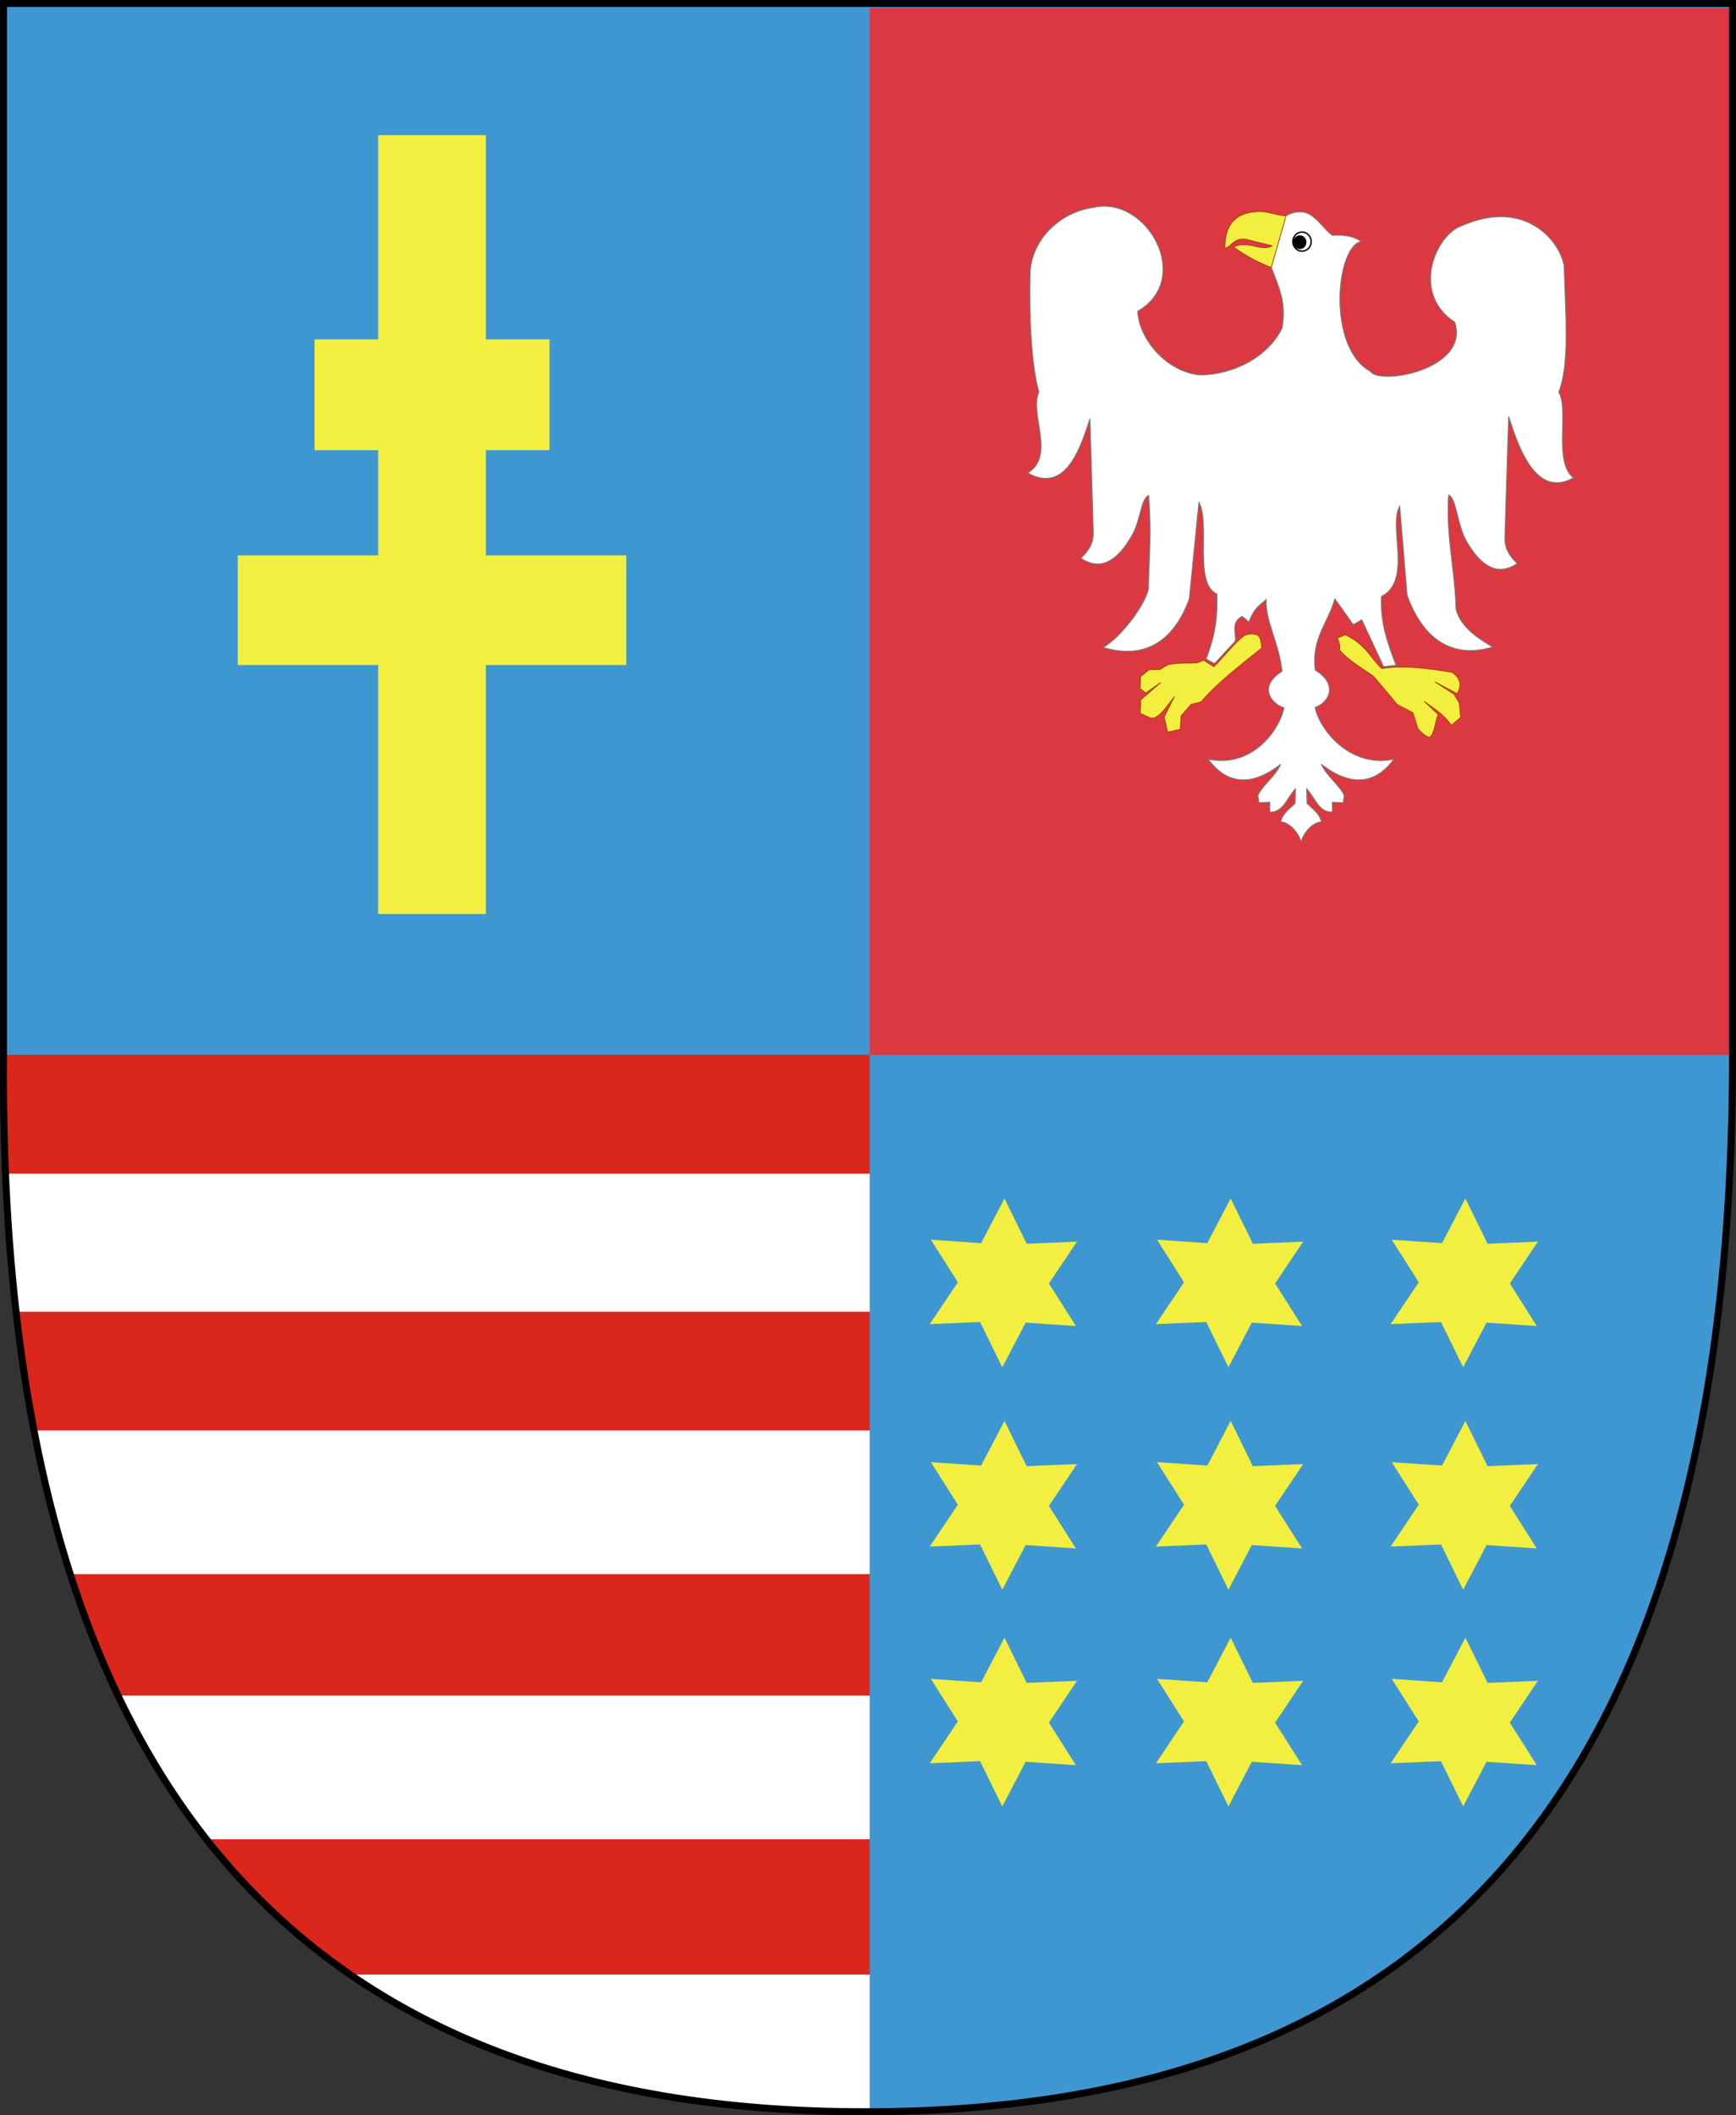 <?xml version="1.0" encoding="UTF-8" standalone="no"?>
<!-- Created with Inkscape (http://www.inkscape.org/) -->
<svg
   xmlns:dc="http://purl.org/dc/elements/1.1/"
   xmlns:cc="http://creativecommons.org/ns#"
   xmlns:rdf="http://www.w3.org/1999/02/22-rdf-syntax-ns#"
   xmlns:svg="http://www.w3.org/2000/svg"
   xmlns="http://www.w3.org/2000/svg"
   xmlns:sodipodi="http://sodipodi.sourceforge.net/DTD/sodipodi-0.dtd"
   xmlns:inkscape="http://www.inkscape.org/namespaces/inkscape"
   version="1.0"
   width="747.149"
   height="910.122"
   id="svg2"
   sodipodi:version="0.32"
   inkscape:version="0.46"
   sodipodi:docname="POL wojewodztwo świętokrzyskie COA.svg"
   inkscape:output_extension="org.inkscape.output.svg.inkscape">
  <rect width="100%" height="100%" fill="#333333" stroke="none"/>
  <sodipodi:namedview
     inkscape:window-height="850"
     inkscape:window-width="1440"
     inkscape:pageshadow="2"
     inkscape:pageopacity="0.0"
     guidetolerance="10.0"
     gridtolerance="10.0"
     objecttolerance="10.0"
     borderopacity="1.0"
     bordercolor="#666666"
     pagecolor="#ffffff"
     id="base"
     showgrid="false"
     inkscape:zoom="0.62134947"
     inkscape:cx="356.06114"
     inkscape:cy="442.74269"
     inkscape:window-x="0"
     inkscape:window-y="14"
     inkscape:current-layer="svg2" />
  <defs
     id="defs5">
    <inkscape:perspective
       sodipodi:type="inkscape:persp3d"
       inkscape:vp_x="0 : 454.06119 : 1"
       inkscape:vp_y="0 : 1000 : 0"
       inkscape:vp_z="745.14905 : 454.06119 : 1"
       inkscape:persp3d-origin="372.57452 : 302.70746 : 1"
       id="perspective36" />
  </defs>
  <g
     id="g2440"
     transform="translate(1,1)">
    <g
       transform="translate(-794.885,-6.471)"
       id="g3380">
      <g
         id="g3323">
        <path
           d="M 1166.151,914.094 C 920.393,914.094 793.041,769.527 795.418,459.452 L 795.418,6.971 L 1167.476,6.971 L 1539.534,6.971 L 1539.534,459.452 C 1539.534,771.061 1413.098,914.094 1166.151,914.094 z"
           id="path3268"
           style="fill:#3e97d1;fill-opacity:1;fill-rule:evenodd;stroke:none;stroke-width:2;stroke-linecap:butt;stroke-linejoin:miter;stroke-miterlimit:4;stroke-dasharray:none;stroke-opacity:1" />
        <path
           d="M 795.429,459.344 L 795.429,459.438 C 793.052,769.512 920.389,914.094 1166.148,914.094 C 1166.825,914.094 1167.503,914.096 1168.179,914.094 L 1168.179,459.344 L 795.429,459.344 z"
           id="rect3263"
           style="opacity:1;fill:#db261b;fill-opacity:1;fill-rule:evenodd;stroke:none;stroke-width:3;stroke-linecap:round;stroke-linejoin:round;stroke-miterlimit:4;stroke-dasharray:none;stroke-dashoffset:0;stroke-opacity:1" />
        <path
           d="M 956.648,63.625 L 956.648,151.5 L 929.241,151.5 L 929.241,199.188 L 956.648,199.188 L 956.648,244.438 L 896.21,244.438 L 896.21,291.625 L 956.648,291.625 L 956.648,398.75 L 1002.991,398.75 L 1002.991,291.625 L 1063.429,291.625 L 1063.429,244.438 L 1002.991,244.438 L 1002.991,199.188 L 1030.398,199.188 L 1030.398,151.5 L 1002.991,151.5 L 1002.991,63.625 L 956.648,63.625 z"
           id="rect2484"
           style="opacity:1;fill:#f2ef40;fill-opacity:1;fill-rule:evenodd;stroke:none;stroke-width:3;stroke-linecap:round;stroke-linejoin:round;stroke-miterlimit:4;stroke-dasharray:none;stroke-dashoffset:0;stroke-opacity:1" />
        <rect
           width="370.787"
           height="450.409"
           x="1168.174"
           y="8.957"
           id="rect2491"
           style="opacity:1;fill:#dc3841;fill-opacity:1;fill-rule:evenodd;stroke:none;stroke-width:2.988;stroke-linecap:round;stroke-linejoin:round;stroke-miterlimit:4;stroke-dasharray:none;stroke-dashoffset:0;stroke-opacity:1" />
        <path
           d="M 796.281,510.469 C 797.149,531.084 798.657,550.897 800.812,569.875 L 1168.188,569.875 L 1168.188,510.469 L 796.281,510.469 z M 808.531,620.969 C 812.73,642.838 817.963,663.432 824.156,682.781 L 1168.188,682.781 L 1168.188,620.969 L 808.531,620.969 z M 844.719,735.062 C 855.621,757.904 868.32,778.495 882.781,796.875 L 1168.188,796.875 L 1168.188,735.062 L 844.719,735.062 z M 944.625,855.094 C 1002.266,894.77 1076.303,914.094 1166.156,914.094 C 1166.834,914.094 1167.512,914.096 1168.188,914.094 L 1168.188,855.094 L 944.625,855.094 z"
           id="rect3270"
           style="opacity:1;fill:#ffffff;fill-opacity:1;fill-rule:evenodd;stroke:none;stroke-width:3;stroke-linecap:round;stroke-linejoin:round;stroke-miterlimit:4;stroke-dasharray:none;stroke-dashoffset:0;stroke-opacity:1" />
        <g
           transform="translate(788.552,0)"
           id="g3309">
          <g
             id="g3288">
            <path
               d="M 465.056,578.143 L 444.849,574.895 L 433.742,592.086 L 426.451,572.962 L 406.01,571.937 L 418.926,556.061 L 409.593,537.847 L 429.8,541.095 L 440.908,523.905 L 448.199,543.029 L 468.639,544.053 L 455.723,559.929 L 465.056,578.143 z"
               transform="matrix(1.055,-9.6909497e-2,9.6909497e-2,1.055,-78.278,11.157)"
               id="path3282"
               style="opacity:1;fill:#f2ef40;fill-opacity:1;fill-rule:evenodd;stroke:none;stroke-width:3;stroke-linecap:round;stroke-linejoin:round;stroke-miterlimit:4;stroke-dasharray:none;stroke-dashoffset:0;stroke-opacity:1" />
            <path
               d="M 465.056,578.143 L 444.849,574.895 L 433.742,592.086 L 426.451,572.962 L 406.01,571.937 L 418.926,556.061 L 409.593,537.847 L 429.8,541.095 L 440.908,523.905 L 448.199,543.029 L 468.639,544.053 L 455.723,559.929 L 465.056,578.143 z"
               transform="matrix(1.055,-9.6909497e-2,9.6909497e-2,1.055,19.064,11.157)"
               id="path3284"
               style="opacity:1;fill:#f2ef40;fill-opacity:1;fill-rule:evenodd;stroke:none;stroke-width:3;stroke-linecap:round;stroke-linejoin:round;stroke-miterlimit:4;stroke-dasharray:none;stroke-dashoffset:0;stroke-opacity:1" />
            <path
               d="M 465.056,578.143 L 444.849,574.895 L 433.742,592.086 L 426.451,572.962 L 406.01,571.937 L 418.926,556.061 L 409.593,537.847 L 429.8,541.095 L 440.908,523.905 L 448.199,543.029 L 468.639,544.053 L 455.723,559.929 L 465.056,578.143 z"
               transform="matrix(1.055,-9.6909497e-2,9.6909497e-2,1.055,120.087,11.157)"
               id="path3286"
               style="opacity:1;fill:#f2ef40;fill-opacity:1;fill-rule:evenodd;stroke:none;stroke-width:3;stroke-linecap:round;stroke-linejoin:round;stroke-miterlimit:4;stroke-dasharray:none;stroke-dashoffset:0;stroke-opacity:1" />
          </g>
          <g
             transform="translate(0,95.706)"
             id="g3293">
            <path
               d="M 465.056,578.143 L 444.849,574.895 L 433.742,592.086 L 426.451,572.962 L 406.01,571.937 L 418.926,556.061 L 409.593,537.847 L 429.8,541.095 L 440.908,523.905 L 448.199,543.029 L 468.639,544.053 L 455.723,559.929 L 465.056,578.143 z"
               transform="matrix(1.055,-9.6909497e-2,9.6909497e-2,1.055,-78.278,11.157)"
               id="path3295"
               style="opacity:1;fill:#f2ef40;fill-opacity:1;fill-rule:evenodd;stroke:none;stroke-width:3;stroke-linecap:round;stroke-linejoin:round;stroke-miterlimit:4;stroke-dasharray:none;stroke-dashoffset:0;stroke-opacity:1" />
            <path
               d="M 465.056,578.143 L 444.849,574.895 L 433.742,592.086 L 426.451,572.962 L 406.01,571.937 L 418.926,556.061 L 409.593,537.847 L 429.8,541.095 L 440.908,523.905 L 448.199,543.029 L 468.639,544.053 L 455.723,559.929 L 465.056,578.143 z"
               transform="matrix(1.055,-9.6909497e-2,9.6909497e-2,1.055,19.064,11.157)"
               id="path3297"
               style="opacity:1;fill:#f2ef40;fill-opacity:1;fill-rule:evenodd;stroke:none;stroke-width:3;stroke-linecap:round;stroke-linejoin:round;stroke-miterlimit:4;stroke-dasharray:none;stroke-dashoffset:0;stroke-opacity:1" />
            <path
               d="M 465.056,578.143 L 444.849,574.895 L 433.742,592.086 L 426.451,572.962 L 406.01,571.937 L 418.926,556.061 L 409.593,537.847 L 429.8,541.095 L 440.908,523.905 L 448.199,543.029 L 468.639,544.053 L 455.723,559.929 L 465.056,578.143 z"
               transform="matrix(1.055,-9.6909497e-2,9.6909497e-2,1.055,120.087,11.157)"
               id="path3299"
               style="opacity:1;fill:#f2ef40;fill-opacity:1;fill-rule:evenodd;stroke:none;stroke-width:3;stroke-linecap:round;stroke-linejoin:round;stroke-miterlimit:4;stroke-dasharray:none;stroke-dashoffset:0;stroke-opacity:1" />
          </g>
          <g
             transform="translate(0,188.958)"
             id="g3301">
            <path
               d="M 465.056,578.143 L 444.849,574.895 L 433.742,592.086 L 426.451,572.962 L 406.01,571.937 L 418.926,556.061 L 409.593,537.847 L 429.8,541.095 L 440.908,523.905 L 448.199,543.029 L 468.639,544.053 L 455.723,559.929 L 465.056,578.143 z"
               transform="matrix(1.055,-9.6909497e-2,9.6909497e-2,1.055,-78.278,11.157)"
               id="path3303"
               style="opacity:1;fill:#f2ef40;fill-opacity:1;fill-rule:evenodd;stroke:none;stroke-width:3;stroke-linecap:round;stroke-linejoin:round;stroke-miterlimit:4;stroke-dasharray:none;stroke-dashoffset:0;stroke-opacity:1" />
            <path
               d="M 465.056,578.143 L 444.849,574.895 L 433.742,592.086 L 426.451,572.962 L 406.01,571.937 L 418.926,556.061 L 409.593,537.847 L 429.8,541.095 L 440.908,523.905 L 448.199,543.029 L 468.639,544.053 L 455.723,559.929 L 465.056,578.143 z"
               transform="matrix(1.055,-9.6909497e-2,9.6909497e-2,1.055,19.064,11.157)"
               id="path3305"
               style="opacity:1;fill:#f2ef40;fill-opacity:1;fill-rule:evenodd;stroke:none;stroke-width:3;stroke-linecap:round;stroke-linejoin:round;stroke-miterlimit:4;stroke-dasharray:none;stroke-dashoffset:0;stroke-opacity:1" />
            <path
               d="M 465.056,578.143 L 444.849,574.895 L 433.742,592.086 L 426.451,572.962 L 406.01,571.937 L 418.926,556.061 L 409.593,537.847 L 429.8,541.095 L 440.908,523.905 L 448.199,543.029 L 468.639,544.053 L 455.723,559.929 L 465.056,578.143 z"
               transform="matrix(1.055,-9.6909497e-2,9.6909497e-2,1.055,120.087,11.157)"
               id="path3307"
               style="opacity:1;fill:#f2ef40;fill-opacity:1;fill-rule:evenodd;stroke:none;stroke-width:3;stroke-linecap:round;stroke-linejoin:round;stroke-miterlimit:4;stroke-dasharray:none;stroke-dashoffset:0;stroke-opacity:1" />
          </g>
        </g>
        <path
           style="fill:none;fill-opacity:1;fill-rule:evenodd;stroke:#000000;stroke-width:3;stroke-linecap:butt;stroke-linejoin:miter;stroke-miterlimit:4;stroke-dasharray:none;stroke-opacity:1"
           id="path3179"
           d="M 1166.151,914.094 C 920.393,914.094 793.041,769.527 795.418,459.452 L 795.418,6.971 L 1167.476,6.971 L 1539.534,6.971 L 1539.534,459.452 C 1539.534,771.061 1413.098,914.094 1166.151,914.094 z" />
      </g>
      <g
         transform="translate(788.365,0)"
         id="g3371">
        <g
           id="g3352">
          <path
             d="M 476.168,94.718 C 462.091,96.602 449.857,107.994 448.855,122.271 C 448.33,142.163 449.493,163.326 452.636,174.175 C 448.346,183.292 459.998,201.579 447.832,208.965 C 464.569,218.465 470.931,196.923 474.615,185.66 L 476.006,233.536 C 476.433,239.515 473.66,242.65 470.738,245.652 C 480.038,252.029 487.257,245.281 492.503,236.249 C 496.654,229.101 496.413,220.371 499.859,218.617 C 501.135,235.645 500.118,242.474 499.733,259.074 C 498.075,266.141 487.962,279.622 480.282,284.054 C 499.578,289.853 511.338,279.81 517.391,263.143 L 521.515,221.618 C 526.494,230.495 519.126,256.558 529.213,261.014 C 529.618,273.127 527.885,280.263 524.599,289.055 L 528.245,290.995 L 537.137,281.424 C 537.839,277.992 534.922,273.628 540.108,270.644 L 543.037,273.131 C 545.623,266.46 547.69,266.08 550.42,263.517 C 550.235,273.485 556.002,281.933 557.281,294.33 C 547.182,300.604 552.09,307.93 558.083,310.053 C 556.599,318.594 544.974,336.239 525.467,332.089 C 536.378,346.98 549.33,340.07 556.734,334.325 C 554.127,339.79 548.856,343.321 546.91,347.694 L 547.308,350.855 L 551.992,350.656 L 551.992,354.87 C 557.845,355.245 559.563,348.532 563.055,344.861 L 562.904,351.111 C 560.469,353.542 557.397,355.591 556.734,359.085 C 560.713,359.376 564.496,363.994 565.477,367.798 C 566.457,363.994 570.24,359.376 574.219,359.085 C 573.556,355.591 570.484,353.542 568.049,351.111 L 567.898,344.861 C 571.39,348.532 573.108,355.245 578.961,354.87 L 578.961,350.656 L 583.645,350.855 L 584.043,347.694 C 582.097,343.321 576.826,339.79 574.219,334.325 C 581.623,340.07 594.575,346.98 605.486,332.089 C 585.979,336.239 573.026,318.404 571.542,309.864 C 577.535,307.74 581.684,300.035 571.585,293.761 C 569.83,280.415 577.165,273.363 580.014,263.206 C 582.598,266.793 584.988,269.993 587.916,274.269 L 591.604,272.161 L 601.001,292.323 L 606.355,291.71 C 603.069,282.918 599.628,274.266 600.033,262.152 C 613.534,255.23 602.942,232.202 607.921,223.325 L 611.096,261.625 C 617.149,278.293 628.72,289.664 648.015,283.865 C 640.335,279.432 633.826,274.487 632.168,267.42 C 631.783,250.82 627.732,235.456 629.007,218.427 C 632.453,220.182 632.592,231.377 636.743,238.525 C 641.989,247.558 649.207,254.306 658.508,247.928 C 655.586,244.926 652.813,241.791 653.24,235.812 L 654.821,184.712 C 658.504,195.975 666.005,220.551 682.741,211.052 C 673.99,204.424 680.9,181.965 676.42,174.175 C 681.27,161.809 679.237,139.806 678.712,119.914 C 676.761,108.482 661.341,90.868 634.802,102.53 C 623.845,105.941 612.182,131.302 631.641,144.147 C 638.103,164.406 599.268,171.422 595.292,165.22 C 576.495,154.951 580.505,111.162 591.49,109.378 C 588.72,107.563 585.127,106.296 578.961,106.744 C 573.048,102.36 569.695,92.673 558.942,98.315 L 552.62,120.441 C 555.609,128.281 559.316,135.562 557.276,146.639 C 551.812,158.03 537.893,166.522 522.065,166.8 C 507.564,165.511 495.68,151.3 495.198,139.406 C 519.325,125.395 499.096,89.44 476.168,94.718 z"
             id="path3343"
             style="fill:#ffffff;fill-opacity:1;fill-rule:evenodd;stroke:#777b74;stroke-width:0.4;stroke-linecap:butt;stroke-linejoin:miter;stroke-miterlimit:4;stroke-dasharray:none;stroke-opacity:1" />
          <path
             d="M 569.832,109.437 C 569.834,111.708 568.065,113.55 565.881,113.55 C 563.698,113.55 561.929,111.708 561.931,109.437 C 561.929,107.167 563.698,105.325 565.881,105.325 C 568.065,105.325 569.834,107.167 569.832,109.437 z"
             id="path3348"
             style="fill:none;fill-opacity:0.75;fill-rule:evenodd;stroke:#000000;stroke-width:0.6;stroke-linecap:butt;stroke-linejoin:miter;stroke-miterlimit:4;stroke-dasharray:none;stroke-opacity:1" />
          <path
             d="M 569.832,109.437 C 569.834,111.708 568.065,113.55 565.881,113.55 C 563.698,113.55 561.929,111.708 561.931,109.437 C 561.929,107.167 563.698,105.325 565.881,105.325 C 568.065,105.325 569.834,107.167 569.832,109.437 z"
             transform="matrix(0.694,0,0,0.694,172.217,33.741)"
             id="path3350"
             style="fill:#000000;fill-opacity:1;fill-rule:evenodd;stroke:#000000;stroke-width:0.3;stroke-linecap:butt;stroke-linejoin:miter;stroke-miterlimit:4;stroke-dasharray:none;stroke-opacity:1" />
        </g>
        <path
           d="M 559.042,98.279 L 552.667,120.524 C 547.417,118.59 542.632,116.133 536.537,111.861 C 538.013,110.44 542.134,110.465 546.346,111.603 C 549.653,112.288 551.672,112.171 553.06,111.21 C 549.156,110.246 545.557,109.42 541.923,108.451 C 536.563,107.576 535.835,111.404 532.686,112.354 C 532.551,101.449 537.981,96.307 548.506,96.509 C 552.379,96.779 555.53,98.293 559.042,98.279 z"
           id="path3357"
           style="fill:#f2ef40;fill-opacity:1;fill-rule:evenodd;stroke:#a03c00;stroke-width:0.3;stroke-linecap:butt;stroke-linejoin:miter;stroke-miterlimit:4;stroke-dasharray:none;stroke-opacity:1" />
        <path
           d="M 548.55,284.306 C 539.427,291.667 529.129,299.514 522.412,307.477 L 518.14,308.545 L 513.838,313.529 L 513.482,319.255 L 508.052,320.487 L 506.569,313.96 L 510.975,305.162 C 507.818,309.258 504.103,315.082 500.813,314.434 L 496.244,312.372 L 496.497,306.572 L 505.204,299.006 L 498.677,303.635 L 496.244,301.825 L 496.378,296.633 L 500.086,293.607 L 504.759,293.577 L 508.052,291.53 C 512.434,290.522 517.564,290.937 520.751,290.699 L 523.554,289.542 L 527.99,292.361 C 532.703,287.548 537.178,281.734 541.015,278.965 C 542.455,278.237 544.629,278.059 546.385,278.594 C 548.401,279.531 548.235,282.234 548.55,284.306 z"
           id="path3359"
           style="fill:#f2ef40;fill-opacity:1;fill-rule:evenodd;stroke:#a03c00;stroke-width:0.3;stroke-linecap:butt;stroke-linejoin:miter;stroke-miterlimit:4;stroke-dasharray:none;stroke-opacity:1" />
        <path
           d="M 581.145,279.959 L 584.569,278.61 C 593.592,282.989 595.122,288.409 600.239,293.138 C 609.715,291.495 620.225,293.159 630.231,294.695 C 633.599,296.639 635.045,300.054 632.617,303.931 L 623.07,298.846 L 631.268,304.138 L 633.551,307.874 L 634.174,314.101 L 630.127,317.629 C 627.281,313.067 622.608,310.304 618.504,307.252 L 624.419,312.856 C 623.211,316.148 622.798,321.563 620.787,322.714 C 619.028,322.375 617.305,320.716 615.806,319.082 L 613.626,312.129 L 606.881,308.601 L 596.607,296.355 C 591.426,292.884 584.93,288.878 582.079,285.147 C 582.459,282.496 581.5,281.629 581.145,279.959 z"
           id="path3361"
           style="fill:#f2ef40;fill-opacity:1;fill-rule:evenodd;stroke:#a03c00;stroke-width:0.3;stroke-linecap:butt;stroke-linejoin:miter;stroke-miterlimit:4;stroke-dasharray:none;stroke-opacity:1" />
      </g>
    </g>
  </g>
</svg>
